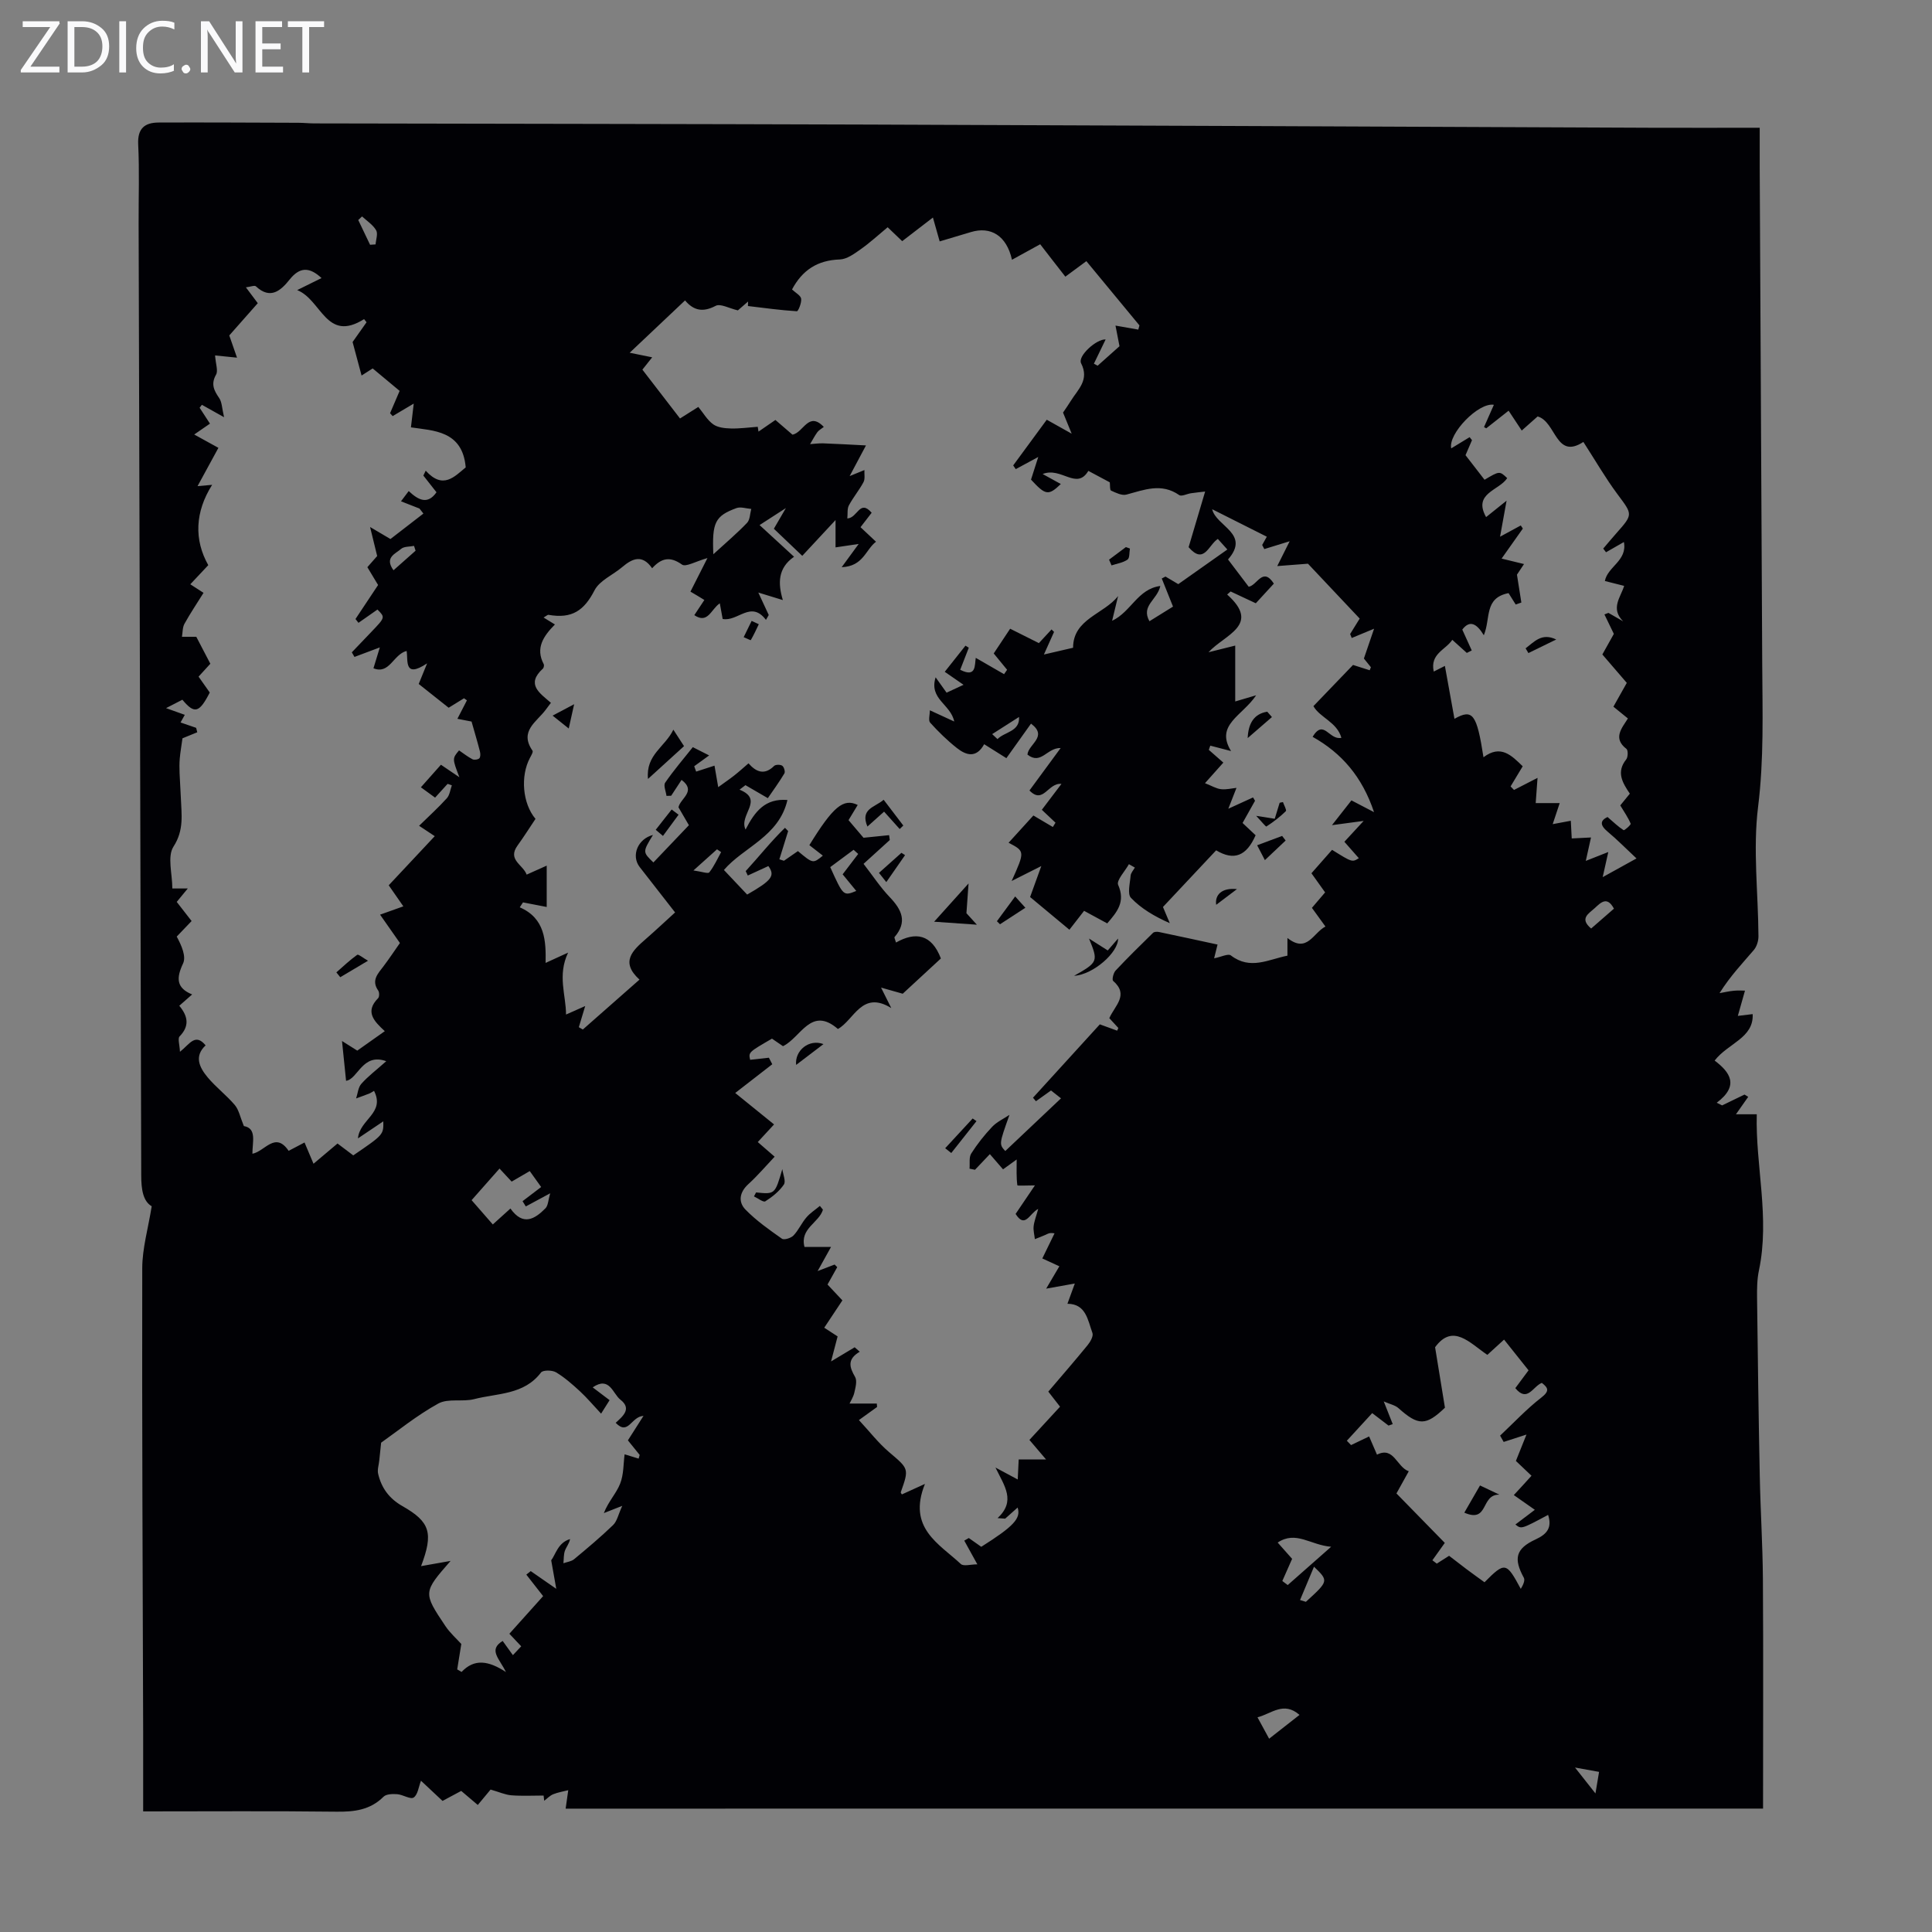 <svg enable-background="new 0 0 400 400" viewBox="0 0 400 400" xmlns="http://www.w3.org/2000/svg"><rect x="0" y="0" width="400" height="400" fill="#808080" stroke="none"/><path d="m12.4 4.8-6.1 9h6v1.2h-8v-.5l6.1-8.9h-5.7v-1.2h7.6v.4z" fill="#fafafb"/><path d="m14 15v-10.6h3c1.6 0 2.9.5 4 1.4s1.6 2.2 1.6 3.8-.5 3-1.6 3.9-2.4 1.5-4 1.5zm1.4-9.4v8.2h1.6c1.3 0 2.4-.4 3.1-1.1s1.1-1.8 1.1-3.1-.4-2.3-1.2-3-1.8-1-3.1-1z" fill="#fafafb"/><path d="m26.1 4.4v10.6h-1.4v-10.6z" fill="#fafafb"/><path d="m36.1 14.6c-.8.4-1.8.6-2.9.6-1.5 0-2.7-.5-3.6-1.4s-1.4-2.2-1.4-3.8c0-1.7.5-3.1 1.5-4.1s2.3-1.6 3.9-1.6c1 0 1.8.1 2.5.4v1.4c-.8-.4-1.6-.6-2.5-.6-1.2 0-2.1.4-2.9 1.2s-1.1 1.8-1.1 3.2c0 1.3.3 2.3 1 3s1.6 1.1 2.7 1.1c1 0 2-.2 2.7-.7v1.3z" fill="#fafafb"/><path d="m37.6 14.3c0-.2.1-.5.3-.6s.4-.3.6-.3c.3 0 .5.1.6.3s.3.4.3.6-.1.4-.3.6-.4.3-.6.3c-.3 0-.5-.1-.6-.3s-.3-.4-.3-.6z" fill="#fafafb"/><path d="m50.2 15h-1.6l-5.3-8.2c-.2-.2-.3-.5-.4-.7 0 .2.1.7.1 1.5v7.4h-1.4v-10.6h1.7l5.2 8.1c.2.4.4.6.4.7 0-.3-.1-.8-.1-1.5v-7.3h1.4z" fill="#fafafb"/><path d="m58.6 15h-5.7v-10.6h5.5v1.2h-4.1v3.4h3.8v1.2h-3.8v3.6h4.3z" fill="#fafafb"/><path d="m67.1 5.6h-3.1v9.4h-1.4v-9.4h-3v-1.2h7.5z" fill="#fafafb"/><g fill="#010105"><path d="m117.11 374.46c.19-1.35.37-2.58.54-3.82-1.05.27-2.13.44-3.12.84-.69.28-1.24.89-1.86 1.35-.04-.36-.08-.72-.12-1.08-2.22 0-4.45.12-6.66-.05-1.28-.1-2.53-.68-4.32-1.19-.57.68-1.56 1.87-2.65 3.19-1.25-1.06-2.25-1.9-3.43-2.91-1.18.63-2.43 1.3-3.87 2.07-1.5-1.4-3.02-2.83-4.46-4.18-.49 1.26-.65 2.9-1.52 3.48-.66.44-2.21-.6-3.39-.69-.94-.07-2.26-.05-2.83.51-2.79 2.78-6.09 3.16-9.82 3.11-13.08-.16-26.17-.06-39.96-.06 0-5.6.01-11.02 0-16.45-.09-32.01-.26-64.01-.19-96.02.01-4.11 1.22-8.21 1.96-12.82-1.81-1.04-2.17-3.54-2.17-6.39-.16-65.67-.35-131.35-.54-197.02-.02-5.48.18-10.98-.09-16.45-.16-3.32 1.38-4.5 4.24-4.51 9.62-.04 19.25.02 28.87.05 1.12 0 2.23.13 3.35.13 38.27.08 76.55.11 114.82.24 53.93.18 107.87.44 161.8.66 7.47.03 14.95 0 22.64 0 0 3.2-.01 5.85 0 8.5.17 34.23.35 68.46.52 102.68.05 9.82.37 19.57-.86 29.44-1.09 8.78.03 17.83.08 26.76.01.96-.35 2.14-.96 2.86-2.32 2.72-4.81 5.3-7.1 8.93.99-.17 1.98-.41 2.98-.5.89-.09 1.79-.02 2.29-.02-.64 2.26-1.06 3.75-1.48 5.23 1.02-.12 2.05-.25 3.07-.37.26 4.96-5.12 6.03-7.87 9.62 3.15 2.38 5.19 5.16.43 8.73.37.18.75.37 1.12.55 1.54-.75 3.08-1.49 4.63-2.24.26.16.52.32.77.47-.78 1.11-1.55 2.21-2.54 3.61h4.31c-.29 10.61 2.75 21.38.45 32.32-.39 1.83-.41 3.77-.39 5.65.15 12.29.31 24.57.56 36.86.14 7.14.6 14.27.65 21.4.1 15.65.03 31.29.03 47.52-82.89.01-165.73.01-247.91.01zm25.84-251.97c1.18-2.33 2.21-4.37 3.52-6.95-2.43.68-4.48 1.91-5.27 1.35-2.44-1.74-4.24-1.39-6.18.76-2.04-2.92-4.08-2.05-6.2-.24-1.92 1.63-4.68 2.77-5.73 4.81-2.15 4.17-4.64 5.93-9.5 5.08-.24-.04-.54.27-1.05.55.79.49 1.44.89 2.35 1.44-2.42 2.45-4.06 4.91-2.32 8.21.12.23.02.76-.18.94-3.58 3.27-.59 5.09 1.67 7.07-.4.54-.74.98-1.07 1.43-1.85 2.51-5.55 4.42-2.74 8.48.18.26-.28 1.01-.53 1.49-2.01 3.77-1.54 9.45 1.15 12.63-1.22 1.82-2.41 3.71-3.72 5.52-2.14 2.97 1.13 3.94 1.89 6.02 1.48-.66 2.73-1.22 4.15-1.86v8.56c-1.68-.32-3.29-.64-4.91-.95-.22.34-.45.68-.67 1.02 5.27 2.28 5.44 6.97 5.35 11.51 1.97-.9 3.32-1.52 4.66-2.13-2.25 4.73-.43 8.79-.43 12.82 1.44-.64 2.52-1.12 3.97-1.76-.59 1.96-.95 3.17-1.32 4.38.28.16.55.32.83.48 3.81-3.36 7.62-6.71 11.73-10.33-4.05-3.68-1.41-6.04 1.33-8.43 2.02-1.76 3.97-3.6 6.04-5.48-2.67-3.43-5.01-6.41-7.33-9.4-1.83-2.37-.38-5.85 2.75-6.64-2.15 3.53-2.15 3.53.09 5.69 2.45-2.56 4.89-5.13 7.35-7.71-.83-1.42-1.5-2.57-2.16-3.71.38-1.85 3.79-3.31.64-5.67-.74 1.13-1.44 2.2-2.15 3.28-.32.01-.65.02-.97.03-.12-.93-.67-2.16-.27-2.74 1.75-2.55 3.78-4.91 5.72-7.35 1.28.65 2.22 1.12 3.38 1.71-1.2.87-2.15 1.56-3.09 2.24.13.37.27.74.4 1.11 1.26-.41 2.52-.82 3.8-1.23.25 1.44.5 2.88.77 4.45 1.39-1.01 2.4-1.69 3.36-2.45.94-.74 1.82-1.54 2.91-2.48 1.55 1.77 3.28 2.54 5.3.54.31-.31 1.3-.31 1.69-.04.36.25.65 1.24.44 1.59-1.13 1.88-2.43 3.66-3.43 5.12-2.07-1.2-3.35-1.94-4.63-2.69-.41.31-.82.62-1.23.93 5.22 2.12-.23 5.2 1.25 8.26 1.96-3.83 4.11-6.49 8.67-6.12-1.75 7.59-9.1 9.75-13.15 14.49 1.67 1.76 3.2 3.39 4.81 5.09 5.1-2.92 5.85-3.9 4.39-5.9-1.43.66-2.84 1.31-4.26 1.96-.14-.31-.28-.61-.43-.92 2.73-2.97 5.24-6.16 8.13-8.96.22.22.44.45.66.67-.61 1.95-1.21 3.9-1.82 5.85.32.1.64.2.95.3.98-.68 1.95-1.36 2.89-2 3.12 2.61 3.12 2.61 5.16.94-.95-.73-1.88-1.46-2.79-2.17 4.92-8 7.06-9.76 10.01-8.32-.62 1.03-1.24 2.05-1.9 3.14 1.3 1.53 2.5 2.94 3.1 3.65 2.3-.24 3.8-.39 5.3-.54.05.34.09.67.14 1.01-1.79 1.63-3.59 3.25-5.43 4.93 1.93 2.49 3.48 4.86 5.4 6.87 2.51 2.62 3.73 5.14 1.01 8.3-.08.09.1.39.31 1.12 4.03-2.28 7.37-1.75 9.29 3.3-2.56 2.37-5.35 4.94-7.9 7.3-1.32-.37-2.68-.76-4.49-1.27.98 1.95 1.55 3.09 2.12 4.24-6.1-3.77-7.7 2.49-11.05 4.33-5.57-4.83-7.66 1.77-11.37 3.56-.76-.52-1.56-1.06-2.28-1.56-4.87 2.82-4.87 2.82-4.52 4.38 1.33-.15 2.6-.29 3.88-.43.23.45.47.9.7 1.35-2.3 1.78-4.59 3.56-7.67 5.95 3.13 2.54 5.55 4.5 8.04 6.51-.78.84-2.04 2.2-3.37 3.65 1.23 1.07 2.3 2 3.49 3.03-1.88 1.99-3.55 3.96-5.44 5.68-1.86 1.69-2.14 3.7-.58 5.29 2.23 2.28 4.9 4.16 7.53 6.01.45.32 1.88-.13 2.39-.66 1.05-1.1 1.68-2.59 2.68-3.75.78-.92 1.85-1.59 2.79-2.38.21.26.42.52.63.78-.79 2.71-4.82 3.87-3.82 7.71h5.5c-1.06 1.9-1.87 3.36-2.78 5 1.18-.45 2.35-.9 3.52-1.35l.54.54c-.65 1.17-1.3 2.34-2.01 3.6 1.09 1.16 2.2 2.34 3.08 3.28-1.41 2.12-2.59 3.89-3.76 5.66 1.42.92 2.29 1.49 2.77 1.8-.47 1.78-.83 3.17-1.36 5.18 2.26-1.35 3.57-2.14 4.89-2.93.35.31.7.61 1.05.92-2.71 1.6-2.08 3.27-.96 5.23.46.8.08 2.19-.16 3.25-.21.91-.76 1.75-.99 2.25h5.64c.02.24.04.47.06.71-1.11.8-2.23 1.61-3.76 2.71 2.21 2.38 3.99 4.7 6.16 6.56 4.17 3.55 4.26 3.44 2.51 8.37-.05.14.19.38.23.46 1.36-.62 2.71-1.23 4.77-2.17-3.68 9.13 2.94 12.38 7.43 16.58.57.53 2.06.07 3.42.07-1.14-2.07-1.93-3.49-2.71-4.91.31-.18.63-.36.94-.54.87.62 1.75 1.23 2.58 1.82 6.74-4.26 8.25-5.89 7.53-8.13-.87.78-1.72 1.54-2.58 2.3-.52-.04-1.05-.07-1.57-.11 3.82-3.57 1.44-6.61-.44-10.47 2.17 1.16 3.29 1.76 4.61 2.47.08-1.58.14-2.87.2-4.15h5.66c-1.56-1.84-2.42-2.85-3.44-4.04 2.17-2.35 4.25-4.62 6.34-6.88-.89-1.15-1.62-2.08-2.43-3.12 2.8-3.29 5.51-6.4 8.12-9.6.57-.69 1.25-1.88 1.02-2.53-.97-2.68-1.33-6.04-5.18-6.06.56-1.54 1.04-2.86 1.53-4.19-2.17.39-3.6.64-5.93 1.06 1.33-2.24 2.02-3.42 2.73-4.63-1.36-.63-2.45-1.13-3.53-1.62.9-1.85 1.71-3.52 2.53-5.2-1.11-.19-1.42.11-1.8.28-.74.34-1.51.61-2.27.92-.1-.89-.35-1.79-.26-2.66.12-1.05.53-2.07.95-3.6-1.81.93-2.71 4.16-4.68 1.04 1.34-1.98 2.69-3.98 4-5.91-1.63 0-3.62.12-3.64-.02-.22-1.65-.14-3.33-.14-5.34-.9.65-1.86 1.34-2.82 2.04-.98-1.13-1.84-2.12-2.73-3.15-1.12 1.18-2.1 2.21-3.08 3.24-.38-.08-.75-.15-1.13-.23.1-1.06-.15-2.33.35-3.13 1.25-1.97 2.73-3.84 4.34-5.54.98-1.03 2.37-1.66 3.58-2.47-2.16 6.06-2.16 6.06-.87 7.49 3.79-3.58 7.58-7.16 11.54-10.91-.93-.74-1.57-1.24-2.07-1.63-1.22.87-2.17 1.55-3.12 2.23-.2-.24-.4-.49-.61-.73 4.64-5.09 9.29-10.19 13.84-15.19 1.35.49 2.47.9 3.59 1.31.08-.19.16-.38.24-.56-.64-.7-1.28-1.4-1.87-2.03 1.14-2.6 4.14-4.81.79-7.72-.27-.23.05-1.63.49-2.11 2.51-2.68 5.14-5.26 7.77-7.83.24-.24.84-.26 1.23-.18 4.05.84 8.09 1.73 12.13 2.6-.19.76-.46 1.84-.71 2.85 1.44-.28 2.91-1.03 3.47-.6 4.01 3.09 7.8.82 11.71.05 0-1.28 0-2.35 0-3.66 4.09 3.24 5.33-1.08 7.87-2.37-1.05-1.46-1.94-2.68-2.8-3.87 1.04-1.22 1.89-2.22 2.73-3.2-1-1.39-1.88-2.63-2.83-3.96 1.53-1.74 2.92-3.31 4.27-4.85 4.16 2.59 4.16 2.59 5.54 1.73-1-1.13-1.99-2.27-2.99-3.4 1.27-1.38 2.35-2.54 3.99-4.32-2.48.33-4.05.54-6.56.88 1.74-2.22 2.91-3.71 4.03-5.13 1.61.84 2.82 1.47 4.68 2.44-2.46-7.35-6.71-12.23-12.72-15.6 2.32-3.81 3.4.76 5.96.21-.9-3.27-4.47-4.19-5.79-6.56 2.73-2.84 5.42-5.64 8.2-8.53.77.24 2.11.67 3.45 1.1.08-.21.17-.42.25-.63-.58-.73-1.17-1.45-1.45-1.8.77-2.25 1.38-4.05 2.11-6.17-2.09.87-3.36 1.4-4.63 1.92-.11-.27-.22-.55-.33-.82.52-.85 1.05-1.69 1.98-3.2-3.73-3.96-7.52-7.98-10.71-11.36-2.67.21-4.56.35-6.36.49.94-1.89 1.66-3.32 2.57-5.14-2.22.69-3.74 1.15-5.25 1.62-.15-.28-.29-.57-.44-.85.45-.81.91-1.62.96-1.71-3.91-1.97-7.64-3.85-11.31-5.69.81 3.56 7.97 5.04 3.28 10.4 1.49 1.97 2.9 3.83 4.28 5.65 1.77-.29 2.9-4.19 5.21-.65-1.41 1.53-2.8 3.05-3.74 4.07-2.1-.98-3.65-1.71-5.21-2.44-.24.21-.48.42-.72.63 7.09 6.34-.53 8.29-3.86 11.95 2.54-.63 4.34-1.08 5.53-1.38v11.57c1.13-.33 2.31-.68 4.33-1.28-2.82 4.25-8.56 6.12-5.19 11.55-1.63-.42-2.96-.77-4.3-1.12-.1.29-.21.58-.31.87.97.85 1.94 1.7 3.01 2.64-1.26 1.41-2.34 2.62-3.8 4.26 1.4.55 2.33 1.13 3.31 1.24 1.09.13 2.22-.17 3.21-.27-.59 1.52-1.03 2.64-1.69 4.32 2.36-1.08 3.74-1.71 5.12-2.34.14.23.28.46.41.69-.86 1.53-1.71 3.05-2.58 4.6.99.93 1.87 1.76 2.7 2.54-1.89 4.32-4.49 5.33-8.17 3.12-3.69 3.93-7.41 7.9-11.01 11.73.57 1.35.99 2.35 1.41 3.35-3.18-1.4-5.92-3.02-8.03-5.23-.79-.82-.2-3.04-.08-4.6.05-.58.57-1.12.88-1.68-.41-.23-.82-.47-1.23-.7-.8 1.45-2.63 3.36-2.23 4.28 1.57 3.56-.26 5.64-2.26 7.98-1.58-.85-3-1.63-4.79-2.6-1.03 1.32-1.98 2.54-3.04 3.91-3-2.5-5.71-4.75-8.14-6.77.84-2.31 1.49-4.13 2.32-6.41-2.56 1.29-4.35 2.19-6.14 3.09 2.76-6.14 2.76-6.14-.63-7.92 1.81-1.99 3.58-3.93 5.13-5.64 1.54.91 2.78 1.64 4.03 2.38.18-.3.36-.59.55-.89-.95-.9-1.9-1.79-2.83-2.67 1.34-1.77 2.59-3.42 4.06-5.36-2.78-.31-3.74 4.33-6.62 1.36 2.31-3.13 4.39-5.96 6.46-8.79-2.84-.09-4.05 3.59-6.88 1.36.19-2.17 4.34-3.72.74-6.41-1.78 2.49-3.43 4.81-5.1 7.15-1.68-1.05-3.07-1.92-4.6-2.89-1.64 2.99-3.76 2.28-5.65.79-1.99-1.57-3.83-3.37-5.53-5.25-.42-.47-.06-1.64-.06-2.56 2.01.92 3.53 1.62 5.04 2.32-.71-3.58-5.27-4.62-3.85-9.15.89 1.24 1.51 2.12 2.27 3.18 1.03-.48 1.94-.9 3.51-1.63-1.58-1.09-2.69-1.86-3.89-2.69 1.64-2.07 2.96-3.74 4.29-5.41.23.14.46.28.69.42-.59 1.52-1.19 3.04-1.78 4.57 3.37 1.72 2.97-.97 3.22-2.47 2.12 1.22 3.99 2.3 5.86 3.38.21-.3.42-.61.63-.91-.89-1.09-1.78-2.17-2.77-3.38 1.12-1.68 2.21-3.32 3.4-5.12 2.23 1.12 4.17 2.09 5.95 2.98 1.04-1.12 1.83-1.98 2.62-2.83.17.17.35.34.52.51-.67 1.5-1.35 2.99-2.1 4.68 2.68-.62 4.61-1.07 6.04-1.4 0-6 6.41-6.95 9.32-10.71-.38 1.58-.77 3.16-1.24 5.13 3.95-1.87 5.28-6.59 9.98-7.21-.62 2.9-4.06 4.05-2.25 7.3 1.79-1.11 3.35-2.08 4.88-3.03-.86-2.15-1.59-3.98-2.33-5.82.26-.13.51-.27.77-.4.9.53 1.8 1.06 2.65 1.57 3.48-2.45 6.73-4.75 10.16-7.17-.81-.9-1.37-1.52-1.97-2.19-1.93 1.22-2.83 5.43-6.05 1.71 1.08-3.65 2.19-7.38 3.42-11.52-.76.09-1.85.19-2.92.35-.84.12-1.96.72-2.45.38-3.69-2.57-7.25-1.08-10.93-.1-.93.25-2.18-.37-3.18-.83-.28-.13-.18-1.1-.26-1.71-1.16-.62-2.66-1.42-4.44-2.37-2.43 4.09-5.59-.9-9.46.65 1.63.9 2.69 1.48 3.76 2.07-2.58 2.49-3.18 2.32-6.17-.91.48-1.51.92-2.88 1.5-4.69-2.06 1.11-3.36 1.82-4.66 2.52-.18-.26-.35-.51-.53-.77 2.3-3.13 4.59-6.26 6.95-9.46 1.53.86 2.87 1.61 5.16 2.89-.83-2.03-1.3-3.17-1.79-4.37.52-.78 1.11-1.6 1.63-2.45 1.46-2.36 3.87-4.31 2.11-7.76-.76-1.49 3.2-5.06 5.08-4.93-.81 1.67-1.62 3.34-2.43 5.02.26.14.52.28.77.42 1.65-1.47 3.29-2.94 4.53-4.04-.37-1.89-.64-3.31-.83-4.27 1.94.34 3.33.59 4.72.83.08-.29.16-.58.24-.87-3.62-4.38-7.24-8.76-10.99-13.3-1.51 1.11-2.82 2.09-4.35 3.21-.96-1.23-1.84-2.36-2.72-3.49-.92-1.18-1.83-2.37-2.49-3.22-2.21 1.21-3.93 2.16-5.84 3.21-1.12-5.01-4.4-6.97-8.51-5.73-2.1.64-4.21 1.26-6.46 1.93-.5-1.77-.91-3.2-1.4-4.94-2.29 1.76-4.3 3.31-6.36 4.89-1.06-1.02-2-1.91-3.01-2.88-1.98 1.64-3.71 3.24-5.62 4.58-1.3.92-2.83 2.04-4.29 2.09-4.6.15-7.74 2.18-9.89 6.21.73.69 1.79 1.24 1.89 1.92.12.85-.61 2.61-.89 2.59-3.38-.21-6.75-.68-10.13-1.08.01-.31.02-.62.03-.93-.83.72-1.65 1.44-2.11 1.83-1.82-.42-3.62-1.46-4.6-.94-2.57 1.35-4.51 1.05-6.34-1.12-3.89 3.67-7.6 7.18-11.46 10.83 1.64.33 3.02.61 4.66.95-.77.97-1.36 1.71-2.03 2.55 2.65 3.44 5.23 6.79 7.79 10.11 1.25-.79 2.26-1.42 3.79-2.39 1.04 1.26 1.85 2.72 3.08 3.6.95.68 2.42.83 3.66.86 1.85.05 3.71-.22 5.56-.35.05.33.1.67.16 1 1.16-.8 2.33-1.6 3.5-2.41 1.29 1.12 2.46 2.12 3.53 3.04 2.3-.41 3.3-4.94 6.49-1.6-.5.4-1.02.66-1.33 1.08-.57.78-1.01 1.65-1.51 2.48.91-.06 1.82-.19 2.72-.16 2.84.1 5.67.27 8.85.43-1.38 2.6-2.28 4.28-3.38 6.35 1.58-.65 2.32-.95 3.06-1.25-.05.84.17 1.82-.19 2.5-.89 1.67-2.14 3.15-3.03 4.82-.38.72-.22 1.73-.32 2.7 2.15-.1 2.54-4.05 5.04-1.18-.78 1.01-1.51 1.96-2.31 2.99 1.05.99 2.01 1.89 3.21 3.01-2.18 1.64-2.61 5.09-7.11 5.27 1.35-1.84 2.15-2.94 3.52-4.81-2.02.3-3.36.5-4.79.71 0-1.64 0-3.16 0-5.66-2.54 2.73-4.51 4.86-6.89 7.41-1.86-1.78-3.95-3.77-5.88-5.61.81-1.39 1.45-2.49 2.49-4.28-2.28 1.47-3.76 2.43-5.45 3.52 2.33 2.14 4.61 4.24 7.14 6.56-3.42 2.37-3.33 5.59-2.32 8.97-1.85-.57-3.27-1.01-5.08-1.56.98 2.12 1.57 3.38 2.16 4.65-.19.34-.39.67-.58 1.01-3.11-4.13-5.82.42-8.96-.19-.2-1.08-.38-2.06-.59-3.24-1.83 1.22-2.46 4.35-5.28 2.45.7-1.06 1.36-2.05 2.08-3.14-.97-.61-1.82-1.11-2.88-1.73zm-50.06 24.04c-2.2-1.74-4.21-3.34-6.2-4.92.51-1.25.98-2.4 1.74-4.27-4.9 3.25-3.89-.69-4.25-2.57-2.77.72-3.52 4.93-6.86 3.59.43-1.42.81-2.67 1.32-4.32-2.36.88-3.81 1.43-5.25 1.97-.18-.32-.37-.63-.55-.95 1.36-1.43 2.72-2.85 4.09-4.28 2.83-2.96 2.83-2.96 1.22-4.58-1.33.93-2.63 1.84-3.93 2.75-.21-.26-.41-.52-.62-.79 1.58-2.38 3.16-4.75 4.68-7.04-.84-1.4-1.52-2.53-2.22-3.69.8-.91 1.51-1.72 2.03-2.31-.48-1.97-.88-3.61-1.47-6.01 2.01 1.18 3.22 1.9 4.22 2.49 2.37-1.83 4.6-3.55 6.82-5.27-.27-.35-.54-.69-.81-1.04-1.19-.47-2.39-.94-3.83-1.5.58-.77 1.06-1.4 1.6-2.12 2.06 1.93 3.93 2.84 5.75.25-.91-1.16-1.82-2.31-2.72-3.46.16-.34.33-.67.49-1.01 3.59 3.97 5.94 1.23 8.28-.68-.65-7.67-6.74-7.59-11.34-8.29.21-1.74.35-3 .58-4.92-2.09 1.24-3.23 1.91-4.37 2.59-.18-.2-.35-.4-.53-.6.64-1.5 1.28-2.99 1.98-4.62-1.83-1.52-3.68-3.07-5.58-4.65-.75.48-1.63 1.04-2.3 1.47-.61-2.26-1.16-4.32-1.86-6.94.65-.91 1.77-2.5 2.89-4.09-.17-.22-.34-.44-.51-.65-7.86 4.94-8.77-3.98-13.85-6.01 2.15-1.06 3.55-1.75 5.04-2.49-2.54-2.37-4.54-2.28-6.6.3-1.82 2.27-3.96 4.24-6.99 1.41-.28-.26-1.13.1-2.07.21.97 1.29 1.69 2.24 2.46 3.28-2.13 2.42-4.18 4.74-5.9 6.68.65 1.87 1.15 3.33 1.6 4.6-1.88-.19-3.34-.34-4.54-.46.13 1.8.66 3.17.2 3.98-1.11 1.95-.43 3.27.66 4.86.57.83.56 2.07 1 3.95-2.28-1.28-3.44-1.92-4.59-2.57-.16.2-.31.41-.47.61.68 1.05 1.37 2.1 2.14 3.29-.92.64-1.74 1.21-3.26 2.25 2.16 1.19 3.55 1.95 5.01 2.76-1.46 2.69-2.97 5.46-4.32 7.93.36-.03 1.6-.14 3.02-.27-3.55 5.62-3.77 11.35-.8 16.63-1.19 1.27-2.39 2.55-3.72 3.96 1.03.66 1.84 1.18 2.74 1.77-1.39 2.22-2.76 4.26-3.95 6.41-.42.76-.36 1.79-.52 2.69h2.97c.86 1.66 1.88 3.62 2.91 5.58-.9.98-1.64 1.79-2.44 2.67.83 1.18 1.59 2.26 2.32 3.29-2.18 4.24-3.16 4.5-5.67 1.49-.95.49-1.93.99-3.38 1.74 1.79.64 2.83 1.01 3.88 1.39-.32.58-.61 1.09-.88 1.58 1.19.41 2.21.76 3.23 1.11.08.31.15.61.23.92-1.24.51-2.48 1.01-3.06 1.25-.2 1.47-.44 2.81-.56 4.15-.09 1.02-.08 2.05-.04 3.08.06 1.67.2 3.34.26 5.01.12 3.46.72 6.71-1.52 10.18-1.32 2.04-.24 5.64-.24 8.67h3.2c-1 1.21-1.65 2-2.29 2.78 1.12 1.44 2.06 2.66 3.08 3.96-1.1 1.16-2.09 2.19-3.08 3.22 1.02 1.88 1.99 4.12 1.31 5.57-1.43 3.03-1.41 5.06 1.88 6.41-.94.83-1.74 1.54-2.66 2.34 1.86 2.23 2.11 4.24.06 6.35-.42.44.01 1.71.08 3.18 2.01-1.58 3.15-3.95 5.31-1.33-2.44 2.28-1.26 4.6.42 6.62 1.71 2.05 3.9 3.7 5.63 5.74.84 1 1.1 2.49 1.87 4.35 2.73.47 1.75 3.33 1.77 5.73 2.58-.48 4.72-4.71 7.5-.6.99-.52 1.94-1.02 3.29-1.73.68 1.62 1.27 3 1.86 4.4 1.65-1.39 3.33-2.8 4.97-4.19 1.23.93 2.27 1.72 3.26 2.46 6.27-4.28 6.27-4.28 6.22-7.05-1.89 1.27-3.57 2.4-5.25 3.53.34-3.95 5.68-5.22 3.33-9.84-.4.23-.67.43-.97.55-.91.36-1.83.68-2.74 1.02.34-1.03.42-2.3 1.09-3.04 1.38-1.55 3.07-2.82 5.15-4.67-4.94-1.79-5.86 3.72-8.32 4.06-.28-2.74-.54-5.31-.84-8.24 1.32.83 2.23 1.41 3.16 1.99 1.91-1.35 3.72-2.63 5.7-4.03-2.25-2.07-4.16-4.03-1.39-6.82.28-.28.28-1.22.03-1.58-1.49-2.12-.07-3.5 1.08-5.02 1.19-1.58 2.28-3.22 3.41-4.83-1.58-2.26-3.01-4.3-4.11-5.87 1.79-.64 3.31-1.18 4.82-1.72-.95-1.36-1.89-2.72-3.03-4.36 2.85-3.05 6.13-6.54 9.53-10.17-.98-.65-1.78-1.18-3.24-2.15 2.07-2.03 4-3.77 5.74-5.7.6-.66.71-1.77 1.04-2.68-.29-.1-.58-.2-.88-.3-.81.89-1.63 1.79-2.59 2.85-1-.73-1.91-1.39-2.94-2.14 1.6-1.8 2.97-3.34 4.15-4.67 1.49 1.01 2.66 1.8 3.82 2.59-1.48-3.87-1.48-3.87-.07-5.56.91.62 1.79 1.32 2.77 1.83.37.19 1.15.09 1.43-.19.26-.26.24-.97.12-1.43-.5-1.97-1.09-3.91-1.73-6.18-.58-.11-1.79-.35-2.93-.57.78-1.51 1.38-2.67 1.97-3.82-.2-.14-.4-.29-.6-.43-.96.6-1.96 1.22-3.18 1.96zm214.32-15.01c-1.51-2.49-2.94-3.17-4.46-1.17.73 1.6 1.34 2.96 1.96 4.32-.34.17-.68.34-1.02.51-.95-.86-1.9-1.71-3.01-2.71-1.39 2.1-4.64 2.86-3.84 6.57 1.14-.57 1.9-.96 2.31-1.17.65 3.61 1.31 7.24 1.98 10.95 3.78-2.13 4.62-1 6.01 7.96 3.56-2.69 5.8-.39 8.12 1.87-.9 1.5-1.71 2.83-2.51 4.17.24.24.47.49.71.73 1.45-.74 2.9-1.49 4.87-2.5-.18 2.44-.31 4.27-.38 5.22h4.97c-.43 1.3-.87 2.6-1.45 4.36.91-.17 2.14-.4 3.75-.7.06 1.18.14 2.61.19 3.66 1.53-.08 3.01-.15 3.99-.2-.41 1.86-.73 3.29-1.08 4.85 1.92-.76 3.15-1.25 4.66-1.84-.44 1.98-.71 3.15-1.16 5.2 2.82-1.56 4.63-2.56 7-3.87-2.22-2.07-3.99-3.89-5.94-5.51-1.71-1.42-1.57-2.34-.06-3.07 1.25 1.07 2.21 2.01 3.33 2.73.15.1 1.56-1.12 1.46-1.35-.51-1.25-1.32-2.39-2.15-3.78.42-.52 1.19-1.45 1.98-2.43-1.54-2.28-2.85-4.47-.75-7.09.38-.47.41-1.9.05-2.18-2.88-2.21-.95-4.3.3-6.3-1.16-.95-2.07-1.69-3-2.44.97-1.73 1.84-3.27 2.77-4.93-1.71-1.99-3.38-3.92-5.06-5.88.89-1.6 1.71-3.05 2.38-4.26-.72-1.5-1.34-2.76-1.95-4.03.28-.11.55-.22.83-.32 1.02.58 2.03 1.17 3.05 1.75-2.71-2.68-.48-5.04.2-7.34-1.42-.36-2.71-.69-3.99-1.01.57-3 4.69-4.19 3.94-8.07-1.48.85-2.59 1.48-3.7 2.12-.19-.25-.39-.51-.58-.76.91-1.07 1.81-2.15 2.74-3.2 3.49-3.94 3.35-3.84.19-8.09-2.49-3.35-4.58-6.99-7.04-10.79-5.76 3.75-5.61-4.19-9.47-5.28-.82.73-1.78 1.59-3.29 2.92-.97-1.46-1.83-2.76-2.72-4.11-1.86 1.47-3.24 2.56-4.63 3.65-.15-.09-.31-.18-.46-.26.68-1.53 1.36-3.07 2.04-4.61-3.18-.56-9.51 6.01-8.83 9.02 1.27-.77 2.54-1.54 3.81-2.32.16.21.33.41.49.62-.51 1.19-1.02 2.37-1.34 3.11 1.46 1.89 2.68 3.47 3.94 5.09 3.1-1.84 3.1-1.84 4.69-.34-1.66 2.58-7.15 3.11-4.37 8.07 1.32-1.06 2.61-2.1 4.24-3.4-.52 2.88-.88 4.89-1.35 7.46 2.1-1.14 3.2-1.74 4.29-2.33.14.21.29.43.43.64-1.39 1.97-2.79 3.94-4.4 6.22 1.75.43 3.07.75 4.64 1.13-.76 1.15-1.36 2.05-1.46 2.2.38 2.42.65 4.09.91 5.77-.39.14-.78.27-1.17.41-.57-.92-1.15-1.83-1.48-2.36-5.11 1-3.66 5.21-5.12 8.72zm-192.04 197.43c-.42-2.39-.68-3.87-1.05-5.91.91-1.17 1.4-3.67 3.91-4.39-.19.96-.8 1.64-1.08 2.44-.27.79-.21 1.7-.3 2.56.75-.27 1.65-.36 2.22-.84 2.75-2.28 5.5-4.59 8.07-7.07.82-.8 1.07-2.18 1.89-3.97-1.95.77-2.88 1.13-3.81 1.5.92-2.38 2.56-4.05 3.36-6.06.78-1.95.68-4.24.94-6.11.72.22 1.81.55 2.9.89.07-.25.15-.5.22-.76-.83-1.03-1.66-2.06-2.44-3.02 1.04-1.64 1.98-3.11 3.23-5.07-2.59.15-3.12 4.17-5.76 1.44 1.46-1.35 3.41-2.9.98-4.79-1.58-1.22-2.23-4.95-5.74-2.55 1.19.91 2.24 1.7 3.5 2.65-.59.93-1.13 1.79-1.76 2.79-1.62-1.73-2.92-3.28-4.39-4.64-1.55-1.43-3.16-2.85-4.95-3.92-.79-.47-2.69-.49-3.1.04-3.53 4.66-9.02 4.27-13.82 5.51-2.42.62-5.42-.2-7.45.92-4.45 2.45-8.46 5.73-11.83 8.1-.19 1.85-.29 2.78-.39 3.71-.09.91-.43 1.88-.23 2.73.68 2.94 2.28 5.13 5.04 6.7 5.73 3.26 6.44 5.56 3.85 12.42 2.29-.4 4-.7 6.11-1.08-5.69 6.51-5.73 6.54-1.08 13.48.97 1.45 2.32 2.63 3.3 3.72-.29 1.81-.57 3.54-.85 5.26.3.18.6.35.9.53 2.62-2.76 5.51-2.39 9.19.02-1.4-2.87-3.69-4.59-.68-6.44.68.95 1.36 1.89 2.12 2.94.65-.69 1.16-1.23 1.72-1.83-.88-.94-1.62-1.73-2.45-2.6 2.39-2.67 4.7-5.24 6.99-7.79-1.23-1.57-2.35-3.01-3.48-4.45.3-.24.6-.49.91-.73 1.43 1 2.88 1.99 5.29 3.67zm201.91-23.41c-1.32-1.25-2.41-2.3-3.23-3.07.79-1.98 1.43-3.57 2.19-5.46-2.09.68-3.41 1.11-4.72 1.53-.25-.44-.49-.87-.74-1.31 2.81-2.64 5.46-5.49 8.49-7.84 1.81-1.4 1.48-2.04.15-3.08-1.85.71-2.98 4.14-5.49 1.09.92-1.24 1.77-2.39 2.74-3.69-1.72-2.16-3.36-4.22-5.07-6.36-1.27 1.16-2.31 2.11-3.46 3.16-3.65-2.46-7.13-6.61-10.82-1.58.72 4.43 1.37 8.43 2.04 12.52-3.93 3.77-5.51 3.77-9.6.11-.72-.65-1.84-.86-3.07-1.41.79 2 1.33 3.35 1.86 4.7-.29.1-.58.2-.87.3-1.04-.8-2.09-1.6-3.38-2.58-1.84 2-3.54 3.86-5.25 5.72.29.3.58.6.87.9 1.25-.6 2.49-1.2 3.74-1.79.54 1.26 1.09 2.52 1.63 3.77 3.51-1.77 4.07 2.56 6.58 3.44-.87 1.57-1.57 2.82-2.55 4.59 3.32 3.39 6.7 6.85 10.01 10.24-.83 1.16-1.7 2.38-2.57 3.6.3.23.61.46.91.69.85-.54 1.7-1.08 2.55-1.62 1.35 1.03 2.49 1.93 3.65 2.8 1.23.92 2.48 1.81 3.68 2.68 4.24-4.27 4.52-4.2 7.51 1.37.46-.75.94-1.75.63-2.31-2.14-3.92-1.73-6.01 2.44-7.93 2.48-1.14 3.41-2.52 2.59-5.08-5.55 2.97-5.55 2.97-6.77 1.99 1.16-.88 2.29-1.73 4.02-3.04-1.76-1.23-3.02-2.12-4.35-3.05 1.39-1.49 2.43-2.64 3.66-4zm-203.17-58.48c-2.26 1.21-3.65 1.97-5.05 2.72-.22-.36-.45-.73-.67-1.09 1.24-.95 2.49-1.9 3.85-2.93-.74-1.03-1.5-2.09-2.36-3.3-1.41.82-2.6 1.51-3.75 2.18-.9-.96-1.63-1.76-2.51-2.7-1.95 2.21-3.79 4.29-5.78 6.54 1.54 1.76 2.96 3.39 4.39 5.03 1.34-1.21 2.38-2.16 3.65-3.3 2.61 3.69 5.04 2.19 7.25-.04.57-.58.57-1.72.98-3.11zm151.58 80.27c.37.28.75.56 1.12.84 2.75-2.42 5.49-4.84 8.99-7.93-4.3-.34-7.26-3.4-11.07-.87 1.21 1.36 2.29 2.57 2.99 3.37-.78 1.78-1.41 3.19-2.03 4.59zm-117.8-212.58c2.65-2.43 4.93-4.35 6.98-6.5.62-.65.6-1.9.87-2.88-1.03-.08-2.2-.5-3.08-.17-4.41 1.63-5.06 2.96-4.77 9.55zm121.36 240.3c-3.3-2.87-5.78-.25-8.7.5.83 1.53 1.55 2.85 2.41 4.43 2.2-1.73 4.18-3.28 6.29-4.93zm-91.77-170.59c-.98-1.19-1.94-2.37-2.82-3.44 1.2-1.57 2.21-2.9 3.22-4.22-.32-.29-.64-.58-.95-.86-1.63 1.21-3.26 2.42-4.84 3.59 2.72 6.01 2.72 6.01 5.39 4.93zm91.88 146.81c.4.12.8.25 1.21.37 4.73-4.32 4.73-4.32 1.68-7.27-1.03 2.46-1.96 4.68-2.89 6.9zm64.99-143.14c-1.42-2.65-2.7-1.29-3.98-.11-1.25 1.15-3.22 2.13-.74 4.22 1.59-1.38 3.17-2.76 4.72-4.11zm-252.68-70.06c1.63-1.44 3.1-2.75 4.57-4.05-.11-.33-.21-.67-.32-1-.92.19-2.09.09-2.69.63-1.14 1.01-3.5 1.75-1.56 4.42zm67.83 58.35c-.28-.19-.57-.39-.85-.58-1.39 1.25-2.78 2.5-4.88 4.38 1.71.23 3.02.73 3.28.39 1-1.25 1.66-2.77 2.45-4.19zm-74.34-131.61c-.26.25-.53.49-.79.74.82 1.71 1.63 3.42 2.45 5.13.38-.03.76-.05 1.14-.08.07-.99.53-2.22.11-2.93-.66-1.14-1.91-1.93-2.91-2.86zm136.02 103.63c-1.89 1.21-3.73 2.38-5.56 3.55.37.34.73.69 1.1 1.03 1.49-1.53 4.65-1.52 4.46-4.58zm120.09 218.41c-1.23-.22-2.6-.47-4.98-.9 1.7 2.15 2.76 3.5 4.23 5.36.34-2.05.51-3.1.75-4.46z"/><path d="m193.4 190.83c2.24-2.49 4.35-4.84 7.13-7.92-.16 2.23-.28 3.87-.44 6.16.21.23.94 1.04 2.16 2.38-3.29-.22-6.06-.42-8.85-.62z"/><path d="m139.41 151.07c1.01 1.55 1.6 2.46 2.21 3.41-2.35 2.14-4.6 4.18-7.46 6.79-.49-5.04 3.53-6.6 5.25-10.2z"/><path d="m222.38 202.03c4.97-2.82 5.03-2.98 3.09-7.71 1.42.9 2.57 1.63 3.88 2.46.68-.78 1.37-1.58 2.13-2.46.1 2.83-5.11 7.47-9.1 7.71z"/><path d="m183.04 168.04c-1.09.98-2.13 1.91-3.45 3.09-1.57-3.72 1.59-3.99 3.36-5.55 1.43 1.87 2.75 3.61 4.07 5.34-.25.24-.5.48-.75.72-.98-1.1-1.97-2.2-3.23-3.6z"/><path d="m156.54 246.88c3.91.4 3.91.4 5.43-4.83.14 1.09.78 2.52.32 3.2-.95 1.4-2.39 2.55-3.84 3.47-.41.26-1.55-.65-2.35-1.02.14-.28.29-.55.44-.82z"/><path d="m261.88 178.08c-.62-1.19-1.05-2.02-1.6-3.08 1.85-.69 3.51-1.31 5.17-1.93.24.32.48.64.73.95-1.35 1.27-2.7 2.55-4.3 4.06z"/><path d="m263.34 148.46c-1.67 1.45-3.35 2.9-5.02 4.35.13-3.04 1.3-5.02 4.05-5.46.32.37.65.74.97 1.11z"/><path d="m206.4 190.73c1.22-1.65 2.44-3.31 3.78-5.13.71.79 1.27 1.41 2.11 2.34-1.86 1.21-3.56 2.32-5.25 3.42-.21-.21-.43-.42-.64-.63z"/><path d="m170.49 216.17c-2.1 1.6-3.82 2.91-5.66 4.31-.31-2.97 2.66-5.44 5.66-4.31z"/><path d="m135.76 171.8c1.1-1.4 2.2-2.8 3.3-4.2.48.36.95.72 1.43 1.08-1.08 1.46-2.15 2.93-3.23 4.39-.51-.43-1.01-.85-1.5-1.27z"/><path d="m251.8 187.33c-.3-2.05 1.14-3.58 4.3-3.25-1.64 1.23-3.06 2.31-4.3 3.25z"/><path d="m117.75 150.83c-1.4-1.12-2.41-1.93-3.34-2.67 1.8-.95 3.05-1.62 4.46-2.36-.32 1.42-.64 2.88-1.12 5.03z"/><path d="m202.17 232.12c-1.74 2.2-3.48 4.4-5.22 6.6-.42-.33-.84-.66-1.26-.99 1.9-2.05 3.79-4.11 5.69-6.16.26.18.52.36.79.55z"/><path d="m263.92 169.52c.4-1.31.71-2.31 1.02-3.32.23-.05.45-.09.68-.14.22.65.81 1.67.6 1.88-1.22 1.2-2.6 2.25-4.03 3.18-.11.08-1.02-1.05-2.11-2.21 1.72.28 2.6.42 3.84.61z"/><path d="m157.1 129.24c-.53 1.11-1.04 2.23-1.66 3.29-.04.06-.96-.4-1.47-.61.55-1.12 1.1-2.25 1.65-3.37.49.23.99.46 1.48.69z"/><path d="m233.94 113.57c-.15.79-.03 1.97-.5 2.29-.93.65-2.19.83-3.31 1.2-.17-.4-.34-.79-.51-1.19 1.16-.87 2.32-1.74 3.48-2.6z"/><path d="m187.38 177.05c-1.23 1.77-2.47 3.55-3.88 5.58-.75-.94-1.21-1.51-1.52-1.91 1.62-1.44 3.13-2.8 4.65-4.15.25.16.5.32.75.48z"/><path d="m69.64 201.32c1.42-1.24 2.79-2.55 4.32-3.64.24-.17 1.18.63 2.23 1.23-2.31 1.37-4.02 2.39-5.74 3.41-.27-.33-.54-.66-.81-1z"/><path d="m315.86 134.23c1.79-1.35 3.33-3.28 6.34-1.83-1.92.94-3.84 1.88-5.76 2.81-.19-.32-.39-.65-.58-.98z"/><path d="m310.43 309.45c-3.95-.08-2.12 5.97-7.26 3.73 1.05-1.82 2.07-3.59 3.25-5.63 1.22.59 2.13 1.02 4.01 1.9z"/></g></svg>
